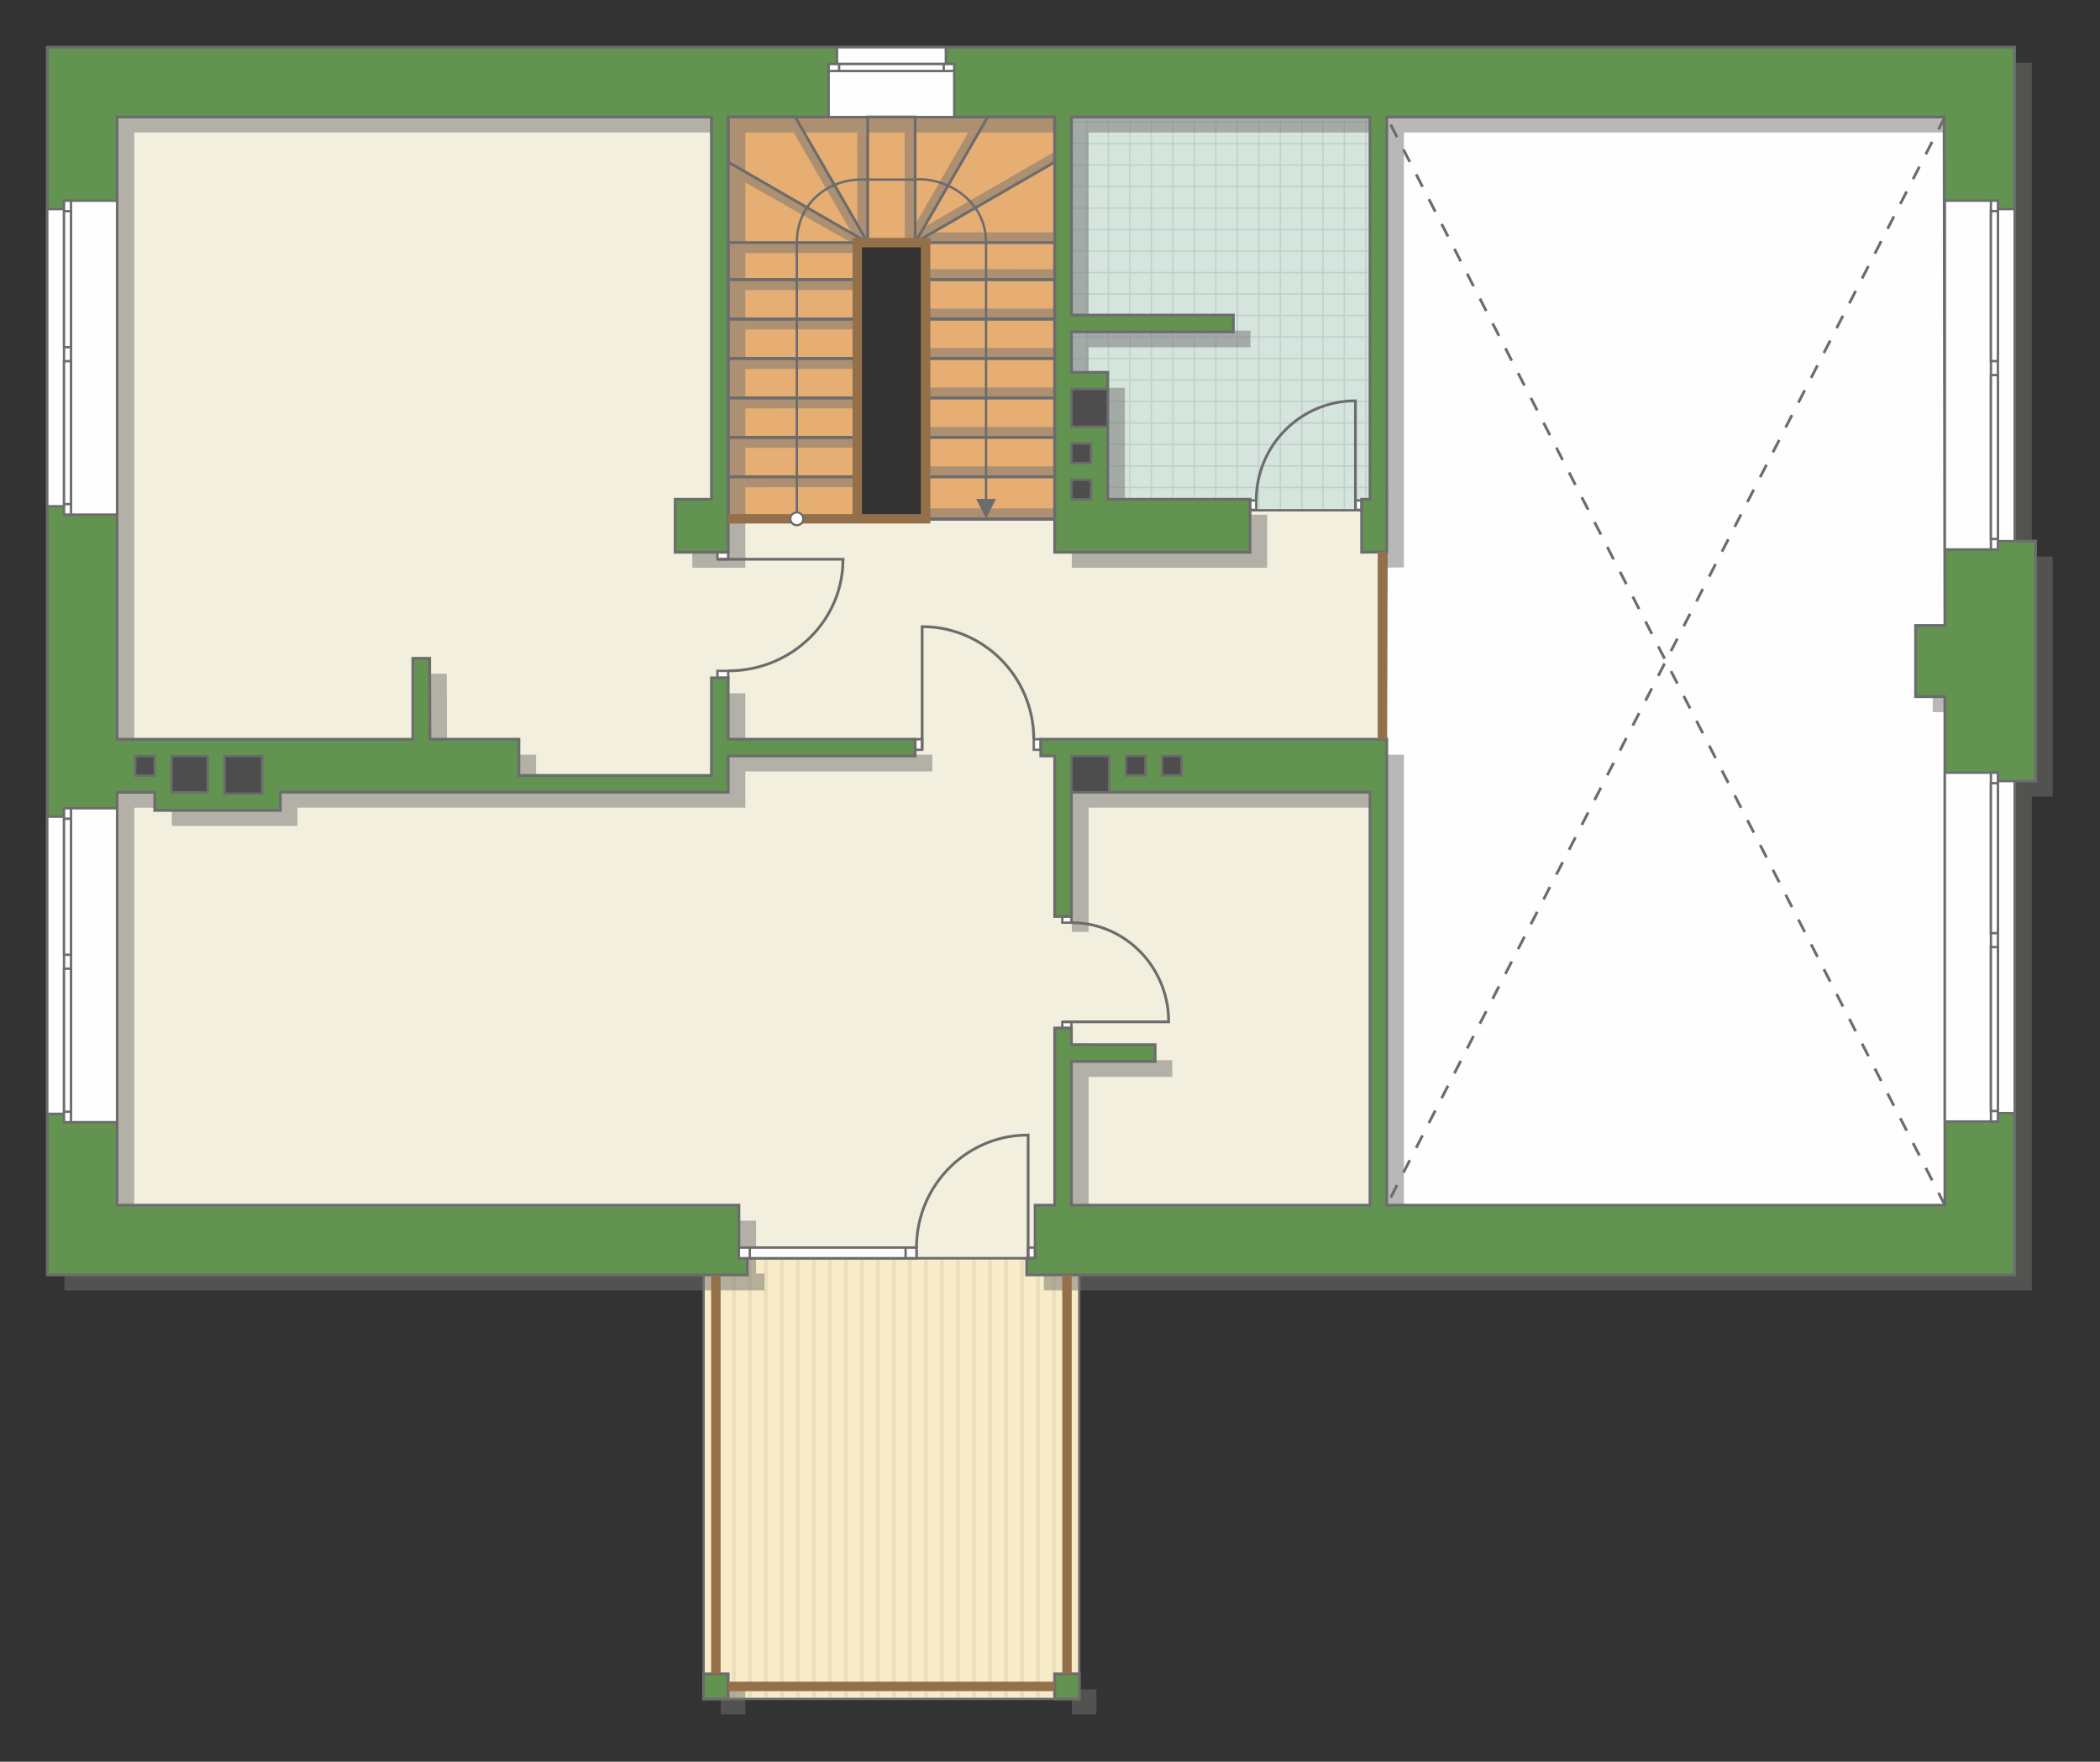 <?xml version="1.0" encoding="UTF-8"?>
<!DOCTYPE svg PUBLIC "-//W3C//DTD SVG 1.1//EN" "http://www.w3.org/Graphics/SVG/1.1/DTD/svg11.dtd">
<!-- Creator: CorelDRAW -->
<svg xmlns="http://www.w3.org/2000/svg" xml:space="preserve" width="150.434mm" height="126.223mm" version="1.1" style="shape-rendering:geometricPrecision; text-rendering:geometricPrecision; image-rendering:optimizeQuality; fill-rule:evenodd; clip-rule:evenodd"
viewBox="0 0 15337.33 12868.89"
 xmlns:xlink="http://www.w3.org/1999/xlink"
 xmlns:xodm="http://www.corel.com/coreldraw/odm/2003">
 <rect x="0" y="0" width="15337.33" height="12868.89" fill="#333333" stroke="none"/>
 <defs>
  <style type="text/css">
   <![CDATA[
    .str4 {stroke:#94704A;stroke-width:69.01;stroke-miterlimit:22.926}
    .str1 {stroke:#6C6C6C;stroke-width:17.22;stroke-miterlimit:22.926}
    .str2 {stroke:#6C6C6C;stroke-width:17.26;stroke-miterlimit:22.926}
    .str3 {stroke:#6C6C6C;stroke-width:20.39;stroke-miterlimit:22.926}
    .str0 {stroke:#BDD2C8;stroke-width:10.2;stroke-miterlimit:22.926}
    .str5 {stroke:#6C6C6C;stroke-width:20.39;stroke-miterlimit:22.926;stroke-dasharray:101.954 101.954}
    .fil1 {fill:none}
    .fil2 {fill:#FEFEFE}
    .fil0 {fill:#D6E4DE}
    .fil10 {fill:#4D4D4D}
    .fil9 {fill:#629351}
    .fil7 {fill:#E6AE73}
    .fil5 {fill:#EADEBC}
    .fil6 {fill:#F2EFDE}
    .fil4 {fill:#F8EBC7}
    .fil12 {fill:white}
    .fil3 {fill:white}
    .fil11 {fill:#6C6C6C;fill-rule:nonzero}
    .fil8 {fill:#727271;fill-opacity:0.502}
   ]]>
  </style>
    <clipPath id="id0">
     <path d="M10005.96 3727.57l-2180.79 -5.3 0 -2867.44 2180.79 0 0 2872.74z"/>
    </clipPath>
    <clipPath id="id1">
     <path d="M5138.78 9312.93l257.89 -122.28 2163.16 0.03 322.63 122.25 0 3097.76 -2743.69 0 0 -3097.76z"/>
    </clipPath>
 </defs>
 <g id="пол">
  <g id="_2119640415856">
   <polygon class="fil0" points="10005.96,3727.57 7825.17,3722.27 7825.17,854.83 10005.96,854.83 "/>
   <g style="clip-path:url(#id0)">
    <g>
     <path id="_1" class="fil1 str0" d="M10760.28 4498.8l0 -6306.07m-156.99 6306.07l0 -6306.07m-156.99 6306.07l0 -6306.07m-156.99 6306.07l0 -6306.07m-156.99 6306.07l0 -6306.07m-156.99 6306.07l0 -6306.07m-156.99 6306.07l0 -6306.07m-156.99 6306.07l0 -6306.07m2354.74 6306.16l0 -6306.07m-156.99 6306.07l0 -6306.07m-156.99 6306.07l0 -6306.07m-156.99 6306.07l0 -6306.07m-156.99 6306.07l0 -6306.07m-156.99 6306.07l0 -6306.07m-156.99 6306.07l0 -6306.07m-156.99 6306.07l0 -6306.07m2354.83 6305.99l0 -6306.07m-156.99 6306.07l0 -6306.07m-156.99 6306.07l0 -6306.07m-156.99 6306.07l0 -6306.07m-156.99 6306.07l0 -6306.07m-156.99 6306.07l0 -6306.07m-156.99 6306.07l0 -6306.07m-156.99 6306.07l0 -6306.07m2354.74 6306.16l0 -6306.07m-156.99 6306.07l0 -6306.07m-156.99 6306.07l0 -6306.07m-156.99 6306.07l0 -6306.07m-156.99 6306.07l0 -6306.07m-156.99 6306.07l0 -6306.07m-156.99 6306.07l0 -6306.07m-156.99 6306.07l0 -6306.07"/>
     <path class="fil1 str0" d="M15965.68 2461.76l-10312.55 0m10312.55 156.99l-10312.55 0m10312.55 156.99l-10312.55 0m10312.55 156.99l-10312.55 0m10312.55 156.99l-10312.55 0m10312.55 156.99l-10312.55 0m10312.55 156.99l-10312.55 0m10312.55 156.99l-10312.55 0m10312.68 -2354.74l-10312.55 0m10312.55 156.99l-10312.55 0m10312.55 156.99l-10312.55 0m10312.55 156.99l-10312.55 0m10312.55 156.99l-10312.55 0m10312.55 156.99l-10312.55 0m10312.55 156.99l-10312.55 0m10312.55 156.99l-10312.55 0m10312.42 -2354.83l-10312.55 0m10312.55 156.99l-10312.55 0m10312.55 156.99l-10312.55 0m10312.55 156.99l-10312.55 0m10312.55 156.99l-10312.55 0m10312.55 156.99l-10312.55 0m10312.55 156.99l-10312.55 0m10312.55 156.99l-10312.55 0m10312.68 -2354.74l-10312.55 0m10312.55 156.99l-10312.55 0m10312.55 156.99l-10312.55 0m10312.55 156.99l-10312.55 0m10312.55 156.99l-10312.55 0m10312.55 156.99l-10312.55 0m10312.55 156.99l-10312.55 0m10312.55 156.99l-10312.55 0"/>
     <path class="fil1 str0" d="M15626.76 4498.88l0 -6306.07m-156.99 6306.07l0 -6306.07m-156.99 6306.07l0 -6306.07m-156.99 6306.07l0 -6306.07m-156.99 6306.07l0 -6306.07m-156.99 6306.07l0 -6306.07m-156.99 6306.07l0 -6306.07m-156.99 6306.07l0 -6306.07m1255.83 6306.16l0 -6306.07"/>
     <path class="fil1 str0" d="M5740.4 4565.68l0 -6306.07m-156.99 6306.07l0 -6306.07m-156.99 6306.07l0 -6306.07m-156.99 6306.07l0 -6306.07m-156.99 6306.07l0 -6306.07m-156.99 6306.07l0 -6306.07m-156.99 6306.07l0 -6306.07m-156.99 6306.07l0 -6306.07m2354.74 6306.16l0 -6306.07m-156.99 6306.07l0 -6306.07m-156.99 6306.07l0 -6306.07m-156.99 6306.07l0 -6306.07m-156.99 6306.07l0 -6306.07m-156.99 6306.07l0 -6306.07m-156.99 6306.07l0 -6306.07m-156.99 6306.07l0 -6306.07m2354.83 6305.99l0 -6306.07m-156.99 6306.07l0 -6306.07m-156.99 6306.07l0 -6306.07m-156.99 6306.07l0 -6306.07m-156.99 6306.07l0 -6306.07m-156.99 6306.07l0 -6306.07m-156.99 6306.07l0 -6306.07m-156.99 6306.07l0 -6306.07m2354.74 6306.16l0 -6306.07m-156.99 6306.07l0 -6306.07m-156.99 6306.07l0 -6306.07m-156.99 6306.07l0 -6306.07m-156.99 6306.07l0 -6306.07m-156.99 6306.07l0 -6306.07m-156.99 6306.07l0 -6306.07m-156.99 6306.07l0 -6306.07"/>
    </g>
   </g>
   <polygon class="fil1" points="10005.96,3727.57 7825.17,3722.27 7825.17,854.83 10005.96,854.83 "/>
   <polygon class="fil2 str1" points="10102.53,9101.55 14455.23,9101.55 14455.23,732.55 10048.16,732.55 10128.2,3585.65 "/>
   <polygon class="fil3" points="5138.78,9312.93 5396.67,9190.64 7559.83,9190.67 7882.46,9312.93 7882.46,12410.69 5138.78,12410.69 "/>
   <g style="clip-path:url(#id1)">
    <g>
     <g>
      <rect class="fil4" transform="matrix(4.67283E-13 7.762 50.716 -4.65695E-11 -1318 6669.51)" width="951.64" height="235.11"/>
      <rect class="fil5" transform="matrix(4.67283E-13 7.762 0.124 -1.14149E-13 -1318 6669.51)" width="951.64" height="235.11"/>
      <rect class="fil5" transform="matrix(4.67283E-13 7.762 0.124 -1.14149E-13 5695.9 6669.51)" width="951.64" height="235.11"/>
      <rect class="fil5" transform="matrix(4.67283E-13 7.762 0.124 -1.14149E-13 435.474 6669.51)" width="951.64" height="235.11"/>
      <rect class="fil5" transform="matrix(4.67283E-13 7.762 0.124 -1.14149E-13 7449.38 6669.51)" width="951.64" height="235.11"/>
      <rect class="fil5" transform="matrix(4.67283E-13 7.762 0.124 -1.14149E-13 2188.95 6669.51)" width="951.64" height="235.11"/>
      <rect class="fil5" transform="matrix(4.67283E-13 7.762 0.124 -1.14149E-13 9202.86 6669.51)" width="951.64" height="235.11"/>
      <rect class="fil5" transform="matrix(4.67283E-13 7.762 0.124 -1.14149E-13 3942.43 6669.51)" width="951.64" height="235.11"/>
      <rect class="fil5" transform="matrix(4.67283E-13 7.762 0.124 -1.14149E-13 -967.308 6669.51)" width="951.64" height="235.11"/>
      <rect class="fil5" transform="matrix(4.67283E-13 7.762 0.124 -1.14149E-13 6046.6 6669.51)" width="951.64" height="235.11"/>
      <rect class="fil5" transform="matrix(4.67283E-13 7.762 0.124 -1.14149E-13 786.169 6669.51)" width="951.64" height="235.11"/>
      <rect class="fil5" transform="matrix(4.67283E-13 7.762 0.124 -1.14149E-13 7800.08 6669.51)" width="951.64" height="235.11"/>
      <rect class="fil5" transform="matrix(4.67283E-13 7.762 0.124 -1.14149E-13 2539.65 6669.51)" width="951.64" height="235.11"/>
      <rect class="fil5" transform="matrix(4.67283E-13 7.762 0.124 -1.14149E-13 9553.55 6669.51)" width="951.64" height="235.11"/>
      <rect class="fil5" transform="matrix(4.67283E-13 7.762 0.124 -1.14149E-13 4293.12 6669.51)" width="951.64" height="235.11"/>
      <rect class="fil5" transform="matrix(4.67283E-13 7.762 0.124 -1.14149E-13 -616.612 6669.51)" width="951.64" height="235.11"/>
      <rect class="fil5" transform="matrix(4.67283E-13 7.762 0.124 -1.14149E-13 6397.29 6669.51)" width="951.64" height="235.11"/>
      <rect class="fil5" transform="matrix(4.67283E-13 7.762 0.124 -1.14149E-13 1136.86 6669.51)" width="951.64" height="235.11"/>
      <rect class="fil5" transform="matrix(4.67283E-13 7.762 0.124 -1.14149E-13 8150.77 6669.51)" width="951.64" height="235.11"/>
      <rect class="fil5" transform="matrix(4.67283E-13 7.762 0.124 -1.14149E-13 2890.34 6669.51)" width="951.64" height="235.11"/>
      <rect class="fil5" transform="matrix(4.67283E-13 7.762 0.124 -1.14149E-13 9904.25 6669.51)" width="951.64" height="235.11"/>
      <rect class="fil5" transform="matrix(4.67283E-13 7.762 0.124 -1.14149E-13 4643.82 6669.51)" width="951.64" height="235.11"/>
      <rect class="fil5" transform="matrix(4.67283E-13 7.762 0.124 -1.14149E-13 -265.917 6669.51)" width="951.64" height="235.11"/>
      <rect class="fil5" transform="matrix(4.67283E-13 7.762 0.124 -1.14149E-13 6747.99 6669.51)" width="951.64" height="235.11"/>
      <rect class="fil5" transform="matrix(4.67283E-13 7.762 0.124 -1.14149E-13 1487.56 6669.51)" width="951.64" height="235.11"/>
      <rect class="fil5" transform="matrix(4.67283E-13 7.762 0.124 -1.14149E-13 8501.47 6669.51)" width="951.64" height="235.11"/>
      <rect class="fil5" transform="matrix(4.67283E-13 7.762 0.124 -1.14149E-13 3241.04 6669.51)" width="951.64" height="235.11"/>
      <rect class="fil5" transform="matrix(4.67283E-13 7.762 0.124 -1.14149E-13 10254.9 6669.51)" width="951.64" height="235.11"/>
      <rect class="fil5" transform="matrix(4.67283E-13 7.762 0.124 -1.14149E-13 4994.51 6669.51)" width="951.64" height="235.11"/>
      <rect class="fil5" transform="matrix(4.67283E-13 7.762 0.124 -1.14149E-13 84.778 6669.51)" width="951.64" height="235.11"/>
      <rect class="fil5" transform="matrix(4.67283E-13 7.762 0.124 -1.14149E-13 7098.69 6669.51)" width="951.64" height="235.11"/>
      <rect class="fil5" transform="matrix(4.67283E-13 7.762 0.124 -1.14149E-13 1838.26 6669.51)" width="951.64" height="235.11"/>
      <rect class="fil5" transform="matrix(4.67283E-13 7.762 0.124 -1.14149E-13 8852.16 6669.51)" width="951.64" height="235.11"/>
      <rect class="fil5" transform="matrix(4.67283E-13 7.762 0.124 -1.14149E-13 3591.73 6669.51)" width="951.64" height="235.11"/>
      <rect class="fil5" transform="matrix(4.67283E-13 7.762 0.124 -1.14149E-13 5345.21 6669.51)" width="951.64" height="235.11"/>
      <rect class="fil5" transform="matrix(4.67283E-13 7.762 0.124 -1.14149E-13 -1201.1 6669.51)" width="951.64" height="235.11"/>
      <rect class="fil5" transform="matrix(4.67283E-13 7.762 0.124 -1.14149E-13 5812.8 6669.51)" width="951.64" height="235.11"/>
      <rect class="fil5" transform="matrix(4.67283E-13 7.762 0.124 -1.14149E-13 552.372 6669.51)" width="951.64" height="235.11"/>
      <rect class="fil5" transform="matrix(4.67283E-13 7.762 0.124 -1.14149E-13 7566.28 6669.51)" width="951.64" height="235.11"/>
      <rect class="fil5" transform="matrix(4.67283E-13 7.762 0.124 -1.14149E-13 2305.85 6669.51)" width="951.64" height="235.11"/>
      <rect class="fil5" transform="matrix(4.67283E-13 7.762 0.124 -1.14149E-13 9319.76 6669.51)" width="951.64" height="235.11"/>
      <rect class="fil5" transform="matrix(4.67283E-13 7.762 0.124 -1.14149E-13 4059.33 6669.51)" width="951.64" height="235.11"/>
      <rect class="fil5" transform="matrix(4.67283E-13 7.762 0.124 -1.14149E-13 -850.409 6669.51)" width="951.64" height="235.11"/>
      <rect class="fil5" transform="matrix(4.67283E-13 7.762 0.124 -1.14149E-13 6163.5 6669.51)" width="951.64" height="235.11"/>
      <rect class="fil5" transform="matrix(4.67283E-13 7.762 0.124 -1.14149E-13 903.067 6669.51)" width="951.64" height="235.11"/>
      <rect class="fil5" transform="matrix(4.67283E-13 7.762 0.124 -1.14149E-13 7916.97 6669.51)" width="951.64" height="235.11"/>
      <rect class="fil5" transform="matrix(4.67283E-13 7.762 0.124 -1.14149E-13 2656.54 6669.51)" width="951.64" height="235.11"/>
      <rect class="fil5" transform="matrix(4.67283E-13 7.762 0.124 -1.14149E-13 9670.45 6669.51)" width="951.64" height="235.11"/>
      <rect class="fil5" transform="matrix(4.67283E-13 7.762 0.124 -1.14149E-13 4410.02 6669.51)" width="951.64" height="235.11"/>
      <rect class="fil5" transform="matrix(4.67283E-13 7.762 0.124 -1.14149E-13 -499.714 6669.51)" width="951.64" height="235.11"/>
      <rect class="fil5" transform="matrix(4.67283E-13 7.762 0.124 -1.14149E-13 6514.19 6669.51)" width="951.64" height="235.11"/>
      <rect class="fil5" transform="matrix(4.67283E-13 7.762 0.124 -1.14149E-13 1253.76 6669.51)" width="951.64" height="235.11"/>
      <rect class="fil5" transform="matrix(4.67283E-13 7.762 0.124 -1.14149E-13 8267.67 6669.51)" width="951.64" height="235.11"/>
      <rect class="fil5" transform="matrix(4.67283E-13 7.762 0.124 -1.14149E-13 3007.24 6669.51)" width="951.64" height="235.11"/>
      <rect class="fil5" transform="matrix(4.67283E-13 7.762 0.124 -1.14149E-13 10021.1 6669.51)" width="951.64" height="235.11"/>
      <rect class="fil5" transform="matrix(4.67283E-13 7.762 0.124 -1.14149E-13 4760.72 6669.51)" width="951.64" height="235.11"/>
      <rect class="fil5" transform="matrix(4.67283E-13 7.762 0.124 -1.14149E-13 -149.019 6669.51)" width="951.64" height="235.11"/>
      <rect class="fil5" transform="matrix(4.67283E-13 7.762 0.124 -1.14149E-13 6864.89 6669.51)" width="951.64" height="235.11"/>
      <rect class="fil5" transform="matrix(4.67283E-13 7.762 0.124 -1.14149E-13 1604.46 6669.51)" width="951.64" height="235.11"/>
      <rect class="fil5" transform="matrix(4.67283E-13 7.762 0.124 -1.14149E-13 8618.37 6669.51)" width="951.64" height="235.11"/>
      <rect class="fil5" transform="matrix(4.67283E-13 7.762 0.124 -1.14149E-13 3357.93 6669.51)" width="951.64" height="235.11"/>
      <rect class="fil5" transform="matrix(4.67283E-13 7.762 0.124 -1.14149E-13 10371.8 6669.51)" width="951.64" height="235.11"/>
      <rect class="fil5" transform="matrix(4.67283E-13 7.762 0.124 -1.14149E-13 5111.41 6669.51)" width="951.64" height="235.11"/>
      <rect class="fil5" transform="matrix(4.67283E-13 7.762 0.124 -1.14149E-13 201.677 6669.51)" width="951.64" height="235.11"/>
      <rect class="fil5" transform="matrix(4.67283E-13 7.762 0.124 -1.14149E-13 7215.58 6669.51)" width="951.64" height="235.11"/>
      <rect class="fil5" transform="matrix(4.67283E-13 7.762 0.124 -1.14149E-13 1955.15 6669.51)" width="951.64" height="235.11"/>
      <rect class="fil5" transform="matrix(4.67283E-13 7.762 0.124 -1.14149E-13 8969.06 6669.51)" width="951.64" height="235.11"/>
      <rect class="fil5" transform="matrix(4.67283E-13 7.762 0.124 -1.14149E-13 3708.63 6669.51)" width="951.64" height="235.11"/>
      <rect class="fil5" transform="matrix(4.67283E-13 7.762 0.124 -1.14149E-13 5462.11 6669.51)" width="951.64" height="235.11"/>
      <rect class="fil5" transform="matrix(4.67283E-13 7.762 0.124 -1.14149E-13 -1084.21 6669.51)" width="951.64" height="235.11"/>
      <rect class="fil5" transform="matrix(4.67283E-13 7.762 0.124 -1.14149E-13 5929.7 6669.51)" width="951.64" height="235.11"/>
      <rect class="fil5" transform="matrix(4.67283E-13 7.762 0.124 -1.14149E-13 669.27 6669.51)" width="951.64" height="235.11"/>
      <rect class="fil5" transform="matrix(4.67283E-13 7.762 0.124 -1.14149E-13 7683.18 6669.51)" width="951.64" height="235.11"/>
      <rect class="fil5" transform="matrix(4.67283E-13 7.762 0.124 -1.14149E-13 2422.75 6669.51)" width="951.64" height="235.11"/>
      <rect class="fil5" transform="matrix(4.67283E-13 7.762 0.124 -1.14149E-13 9436.65 6669.51)" width="951.64" height="235.11"/>
      <rect class="fil5" transform="matrix(4.67283E-13 7.762 0.124 -1.14149E-13 4176.22 6669.51)" width="951.64" height="235.11"/>
      <rect class="fil5" transform="matrix(4.67283E-13 7.762 0.124 -1.14149E-13 -733.511 6669.51)" width="951.64" height="235.11"/>
      <rect class="fil5" transform="matrix(4.67283E-13 7.762 0.124 -1.14149E-13 6280.4 6669.51)" width="951.64" height="235.11"/>
      <rect class="fil5" transform="matrix(4.67283E-13 7.762 0.124 -1.14149E-13 1019.97 6669.51)" width="951.64" height="235.11"/>
      <rect class="fil5" transform="matrix(4.67283E-13 7.762 0.124 -1.14149E-13 8033.87 6669.51)" width="951.64" height="235.11"/>
      <rect class="fil5" transform="matrix(4.67283E-13 7.762 0.124 -1.14149E-13 2773.44 6669.51)" width="951.64" height="235.11"/>
      <rect class="fil5" transform="matrix(4.67283E-13 7.762 0.124 -1.14149E-13 9787.35 6669.51)" width="951.64" height="235.11"/>
      <rect class="fil5" transform="matrix(4.67283E-13 7.762 0.124 -1.14149E-13 4526.92 6669.51)" width="951.64" height="235.11"/>
      <rect class="fil5" transform="matrix(4.67283E-13 7.762 0.124 -1.14149E-13 -382.816 6669.51)" width="951.64" height="235.11"/>
      <rect class="fil5" transform="matrix(4.67283E-13 7.762 0.124 -1.14149E-13 6631.09 6669.51)" width="951.64" height="235.11"/>
      <rect class="fil5" transform="matrix(4.67283E-13 7.762 0.124 -1.14149E-13 1370.66 6669.51)" width="951.64" height="235.11"/>
      <rect class="fil5" transform="matrix(4.67283E-13 7.762 0.124 -1.14149E-13 8384.57 6669.51)" width="951.64" height="235.11"/>
      <rect class="fil5" transform="matrix(4.67283E-13 7.762 0.124 -1.14149E-13 3124.14 6669.51)" width="951.64" height="235.11"/>
      <rect class="fil5" transform="matrix(4.67283E-13 7.762 0.124 -1.14149E-13 10138 6669.51)" width="951.64" height="235.11"/>
      <rect class="fil5" transform="matrix(4.67283E-13 7.762 0.124 -1.14149E-13 4877.61 6669.51)" width="951.64" height="235.11"/>
      <rect class="fil5" transform="matrix(4.67283E-13 7.762 0.124 -1.14149E-13 -32.12 6669.51)" width="951.64" height="235.11"/>
      <rect class="fil5" transform="matrix(4.67283E-13 7.762 0.124 -1.14149E-13 6981.79 6669.51)" width="951.64" height="235.11"/>
      <rect class="fil5" transform="matrix(4.67283E-13 7.762 0.124 -1.14149E-13 1721.36 6669.51)" width="951.64" height="235.11"/>
      <rect class="fil5" transform="matrix(4.67283E-13 7.762 0.124 -1.14149E-13 8735.26 6669.51)" width="951.64" height="235.11"/>
      <rect class="fil5" transform="matrix(4.67283E-13 7.762 0.124 -1.14149E-13 3474.83 6669.51)" width="951.64" height="235.11"/>
      <rect class="fil5" transform="matrix(4.67283E-13 7.762 0.124 -1.14149E-13 10488.7 6669.51)" width="951.64" height="235.11"/>
      <rect class="fil5" transform="matrix(4.67283E-13 7.762 0.124 -1.14149E-13 5228.31 6669.51)" width="951.64" height="235.11"/>
      <rect class="fil5" transform="matrix(4.67283E-13 7.762 0.124 -1.14149E-13 318.575 6669.51)" width="951.64" height="235.11"/>
      <rect class="fil5" transform="matrix(4.67283E-13 7.762 0.124 -1.14149E-13 7332.48 6669.51)" width="951.64" height="235.11"/>
      <rect class="fil5" transform="matrix(4.67283E-13 7.762 0.124 -1.14149E-13 2072.05 6669.51)" width="951.64" height="235.11"/>
      <rect class="fil5" transform="matrix(4.67283E-13 7.762 0.124 -1.14149E-13 9085.96 6669.51)" width="951.64" height="235.11"/>
      <rect class="fil5" transform="matrix(4.67283E-13 7.762 0.124 -1.14149E-13 3825.53 6669.51)" width="951.64" height="235.11"/>
      <rect class="fil5" transform="matrix(4.67283E-13 7.762 0.124 -1.14149E-13 5579.01 6669.51)" width="951.64" height="235.11"/>
     </g>
    </g>
   </g>
   <polygon class="fil1 str1" points="5138.78,9312.93 5396.67,9190.64 7559.83,9190.67 7882.46,9312.93 7882.46,12410.69 5138.78,12410.69 "/>
   <polygon class="fil6 str2" points="549.84,755.05 549.84,8925.72 5396.67,9190.64 10074.71,9190.64 10074.71,3748.69 9944.78,3727.43 7896.69,3727.43 7702.92,3794.91 5318.32,3794.91 5318.32,531.52 "/>
   <polygon class="fil7 str2" points="5318.32,3783.24 6260.49,3783.24 6260.49,1771.98 6760.25,1771.98 6760.25,3789.7 7702.92,3789.7 7702.92,854.83 5318.32,854.83 "/>
  </g>
 </g>
 <g id="тень">
  <g id="_2119640367520">
   <g>
    <polygon class="fil8" points="10253.41,5512.73 10253.41,8916.37 14329.63,8916.37 14329.63,5201.87 14115.63,5201.87 14115.63,4681.71 14329.63,4681.71 14323.92,967.72 10253.41,967.72 10253.41,4144.68 10069.99,4147.17 10069.99,3759.93 10131.17,3759.93 10131.17,967.72 7950.37,967.72 7950.37,2414.78 9132.83,2414.78 9132.83,2537.07 7950.37,2537.07 7950.37,2832.59 8215.66,2832.59 8215.66,3759.93 9254.77,3759.93 9254.77,4147.17 7828.13,4147.17 7828.13,967.72 5443.53,967.72 5443.53,4147.16 5056.3,4147.16 5056.3,3759.93 5321.18,3759.93 5321.18,967.72 980.09,967.72 980.09,5513.14 3140.49,5513.14 3140.49,4921.6 3262.73,4921.6 3264.88,5512.73 3914.83,5512.73 3914.93,5777.4 5321.18,5777.4 5321.18,5064.34 5443.53,5064.34 5443.53,5512.73 6809.2,5512.73 6809.2,5634.97 5443.53,5634.97 5443.53,5899.75 2172.34,5899.75 2172.34,6032.9 1255.16,6032.9 1255.16,5900.36 980.09,5900.36 980.09,8916.37 5521.98,8916.37 5521.98,9303.58 5583.05,9303.58 5583.05,9425.82 470.52,9425.82 470.52,458.2 14839.2,458.2 14839.2,4065.42 14992.03,4065.42 14992.03,5818.49 14839.2,5818.49 14839.2,9425.82 7623.88,9425.82 7623.88,9303.58 7685.05,9303.58 7685.05,8916.37 7828.13,8916.37 7828.13,7622.57 7950.37,7622.57 7950.37,7744.2 8561.79,7744.2 8561.79,7866.55 7950.37,7866.55 7950.37,8916.37 10131.17,8916.37 10131.17,5899.62 7950.37,5899.62 7950.37,6807.35 7828.13,6807.35 7828.13,5634.97 7726.38,5634.97 7726.38,5512.73 10158.59,5512.73 "/>
    <polygon class="fil8" points="5263.98,12340.17 5443.53,12340.17 5443.53,12523.58 5263.98,12523.58 "/>
    <polygon class="fil8" points="7828.13,12340.17 8007.67,12340.17 8007.67,12523.58 7828.13,12523.58 "/>
   </g>
   <g>
    <polygon class="fil8" points="6607.73,1771.98 6607.1,967.72 6683.89,967.72 6683.81,1771.98 "/>
    <polygon class="fil8" points="6261.26,1640.06 6260.63,967.72 6337.43,967.72 6337.34,1771.98 "/>
    <polygon class="fil8" points="6260.86,3558.76 5443.53,3559.38 5443.53,3482.59 6260.86,3482.67 "/>
    <polygon class="fil8" points="6260.86,3270.62 5443.53,3271.24 5443.53,3194.45 6260.86,3194.53 "/>
    <polygon class="fil8" points="6260.86,2982.57 5443.53,2983.19 5443.53,2906.4 6260.86,2906.48 "/>
    <polygon class="fil8" points="6260.86,2694.52 5443.53,2695.14 5443.53,2618.35 6260.86,2618.43 "/>
    <polygon class="fil8" points="6260.86,2406.49 5443.53,2407.11 5443.53,2330.32 6260.86,2330.4 "/>
    <polygon class="fil8" points="6260.86,2118.44 5443.53,2119.06 5443.53,2042.27 6260.86,2042.35 "/>
    <polygon class="fil8" points="6260.86,1848.06 5443.53,1848.69 5443.53,1771.9 6260.86,1771.98 "/>
    <polygon class="fil8" points="6216.67,1771.98 5443.53,1332.72 5443.53,1255.93 6337.34,1771.98 "/>
    <polygon class="fil8" points="6223.12,1706.03 5796.19,967.72 5872.99,967.72 6337.34,1771.98 "/>
    <polygon class="fil8" points="6683.88,1639.88 7071.37,967.72 7148.16,967.72 6683.81,1771.98 "/>
    <polygon class="fil8" points="7702.92,1773.36 6683.82,1773.99 6813.34,1697.19 7702.92,1697.28 "/>
    <polygon class="fil8" points="7702.92,1183.63 6683.82,1773.99 6748.75,1659.63 7702.92,1107.54 "/>
    <polygon class="fil8" points="7702.92,2042.35 6760.25,2042.97 6760.25,1966.18 7702.92,1966.26 "/>
    <polygon class="fil8" points="7702.92,2330.38 6760.25,2331 6760.25,2254.21 7702.92,2254.29 "/>
    <polygon class="fil8" points="7702.92,2618.45 6760.25,2619.07 6760.25,2542.28 7702.92,2542.36 "/>
    <polygon class="fil8" points="7702.92,2906.48 6760.25,2907.1 6760.25,2830.31 7702.92,2830.39 "/>
    <polygon class="fil8" points="7702.92,3194.55 6760.25,3195.17 6760.25,3118.38 7702.92,3118.46 "/>
    <polygon class="fil8" points="7702.92,3482.58 6760.25,3483.2 6760.25,3406.41 7702.92,3406.49 "/>
    <polygon class="fil8" points="7702.92,3789.7 6760.25,3790.32 6760.25,3713.53 7702.92,3713.61 "/>
   </g>
  </g>
 </g>
 <g id="двери">
  <g id="_2119640369872">
   <g>
    <polygon class="fil2 str1" points="6734.96,5399.83 6734.96,5476.98 6683.99,5476.98 6683.99,5399.83 "/>
    <polyline class="fil1 str3" points="6734.96,5476.98 6734.96,4577.38 6797.71,4579.77 6834.94,4583.49 6868.33,4588.33 6890,4592.22 6919.64,4598.56 6947.96,4605.73 6966.07,4610.89 6991.84,4619.03 7020.6,4629.27 7051.39,4641.63 7085.31,4656.98 7114.52,4671.77 7145.84,4689.32 7165.88,4701.54 7189.5,4716.98 7222.94,4740.94 7247.55,4760.26 7270.59,4779.8 7299.25,4806.24 7327.78,4835.27 7361.22,4873.27 7387.79,4907.16 7405.59,4932.09 7428.73,4967.7 7442.6,4991.21 7462.78,5028.93 7480.45,5066.5 7496.24,5105.01 7510.27,5144.89 7522.98,5188.32 7531.86,5225.6 7538.77,5261.8 7544.77,5304.43 7548.56,5347.33 7550.2,5399.83 "/>
    <polygon class="fil2 str1" points="7550.2,5476.98 7601.17,5476.98 7601.17,5399.83 7550.2,5399.83 "/>
   </g>
   <g>
    <polygon class="fil2 str1" points="7508.86,9113.53 7508.86,9190.68 7559.84,9190.68 7559.84,9113.53 "/>
    <polyline class="fil1 str3" points="7508.86,9190.68 7508.86,8291.08 7446.12,8293.48 7408.89,8297.2 7375.5,8302.03 7353.82,8305.93 7324.18,8312.27 7295.87,8319.44 7277.76,8324.6 7251.99,8332.73 7223.23,8342.98 7192.44,8355.33 7158.52,8370.69 7129.31,8385.47 7097.99,8403.03 7077.95,8415.24 7054.32,8430.69 7020.88,8454.65 6996.28,8473.97 6973.24,8493.5 6944.58,8519.95 6916.04,8548.98 6882.6,8586.97 6856.03,8620.86 6838.23,8645.8 6815.1,8681.4 6801.22,8704.91 6781.05,8742.64 6763.38,8780.21 6747.59,8818.71 6733.56,8858.6 6720.84,8902.03 6711.96,8939.31 6705.06,8975.51 6699.06,9018.14 6695.26,9061.04 6693.63,9113.53 "/>
    <polygon class="fil2 str1" points="6693.63,9190.68 6642.65,9190.68 6642.65,9113.53 6693.63,9113.53 "/>
   </g>
   <g>
    <polygon class="fil2 str1" points="9899.48,3655.89 9899.48,3724.19 9944.78,3724.19 9944.78,3655.89 "/>
    <polyline class="fil1 str3" points="9899.48,3724.19 9899.48,2927.76 9843.71,2929.88 9810.61,2933.17 9780.93,2937.45 9761.66,2940.9 9735.32,2946.51 9710.16,2952.86 9694.06,2957.42 9671.16,2964.63 9645.59,2973.71 9618.23,2984.64 9588.08,2998.24 9562.11,3011.32 9534.28,3026.86 9516.46,3037.67 9495.46,3051.35 9465.74,3072.56 9443.87,3089.67 9423.39,3106.96 9397.91,3130.38 9372.56,3156.07 9342.83,3189.72 9319.22,3219.72 9303.39,3241.79 9282.83,3273.32 9270.5,3294.13 9252.57,3327.53 9236.86,3360.78 9222.82,3394.88 9210.36,3430.19 9199.06,3468.64 9191.17,3501.64 9185.03,3533.7 9179.69,3571.43 9176.33,3609.41 9174.88,3655.89 "/>
    <polygon class="fil2 str1" points="9174.88,3724.19 9129.56,3724.19 9129.56,3655.89 9174.88,3655.89 "/>
   </g>
   <g>
    <polygon class="fil2 str1" points="5318.32,4085.25 5239.66,4085.25 5239.66,4034.27 5318.32,4034.27 "/>
    <polyline class="fil1 str3" points="5239.66,4085.25 6156.9,4085.25 6154.46,4147.99 6150.66,4185.22 6145.73,4218.61 6141.76,4240.29 6135.29,4269.93 6127.98,4298.24 6122.72,4316.36 6114.42,4342.12 6103.98,4370.88 6091.38,4401.67 6075.73,4435.59 6060.65,4464.8 6042.76,4496.12 6030.31,4516.16 6014.56,4539.79 5990.13,4573.23 5970.42,4597.83 5950.5,4620.87 5923.54,4649.53 5893.95,4678.07 5855.2,4711.51 5820.65,4738.08 5795.23,4755.88 5758.92,4779.01 5734.95,4792.89 5696.48,4813.06 5658.19,4830.73 5618.92,4846.52 5578.25,4860.54 5533.97,4873.26 5495.96,4882.14 5459.05,4889.04 5415.59,4895.04 5371.84,4898.84 5318.32,4900.47 "/>
    <polygon class="fil2 str1" points="5239.66,4900.47 5239.66,4951.45 5318.32,4951.45 5318.32,4900.47 "/>
   </g>
   <g>
    <polygon class="fil2 str1" points="7825.17,7464.37 7758.55,7464.37 7758.55,7509.68 7825.17,7509.68 "/>
    <polyline class="fil1 str3" points="7758.55,7464.37 8535.33,7464.37 8533.26,7408.6 8530.05,7375.51 8525.88,7345.83 8522.51,7326.56 8517.04,7300.22 8510.86,7275.05 8506.39,7258.95 8499.36,7236.06 8490.53,7210.49 8479.85,7183.12 8466.6,7152.97 8453.83,7127.01 8438.67,7099.17 8428.13,7081.35 8414.78,7060.36 8394.1,7030.64 8377.42,7008.77 8360.54,6988.29 8337.72,6962.81 8312.65,6937.45 8279.84,6907.72 8250.58,6884.11 8229.04,6868.29 8198.3,6847.72 8178.01,6835.4 8145.42,6817.46 8112.99,6801.75 8079.73,6787.71 8045.29,6775.26 8007.79,6763.96 7975.61,6756.07 7944.35,6749.93 7907.53,6744.59 7870.49,6741.22 7825.17,6739.78 "/>
    <polygon class="fil2 str1" points="7758.55,6739.78 7758.55,6694.46 7825.17,6694.46 7825.17,6739.78 "/>
   </g>
  </g>
 </g>
 <g id="стена">
  <g id="_2119640395840">
   <polygon class="fil9 str3" points="10128.2,5399.84 10128.2,8803.47 14204.42,8803.47 14204.42,5088.98 13990.42,5088.98 13990.42,4568.81 14204.42,4568.81 14198.71,854.83 10128.2,854.83 10128.2,4031.78 9944.78,4034.28 9944.78,3647.04 10005.96,3647.04 10005.96,854.83 7825.17,854.83 7825.17,2301.89 9007.62,2301.89 9007.62,2424.17 7825.17,2424.17 7825.17,2719.7 8090.45,2719.7 8090.45,3647.04 9129.56,3647.04 9129.56,4034.28 7702.92,4034.28 7702.92,854.83 5318.32,854.83 5318.32,4034.27 4931.1,4034.27 4931.1,3647.04 5195.97,3647.04 5195.97,854.83 854.88,854.83 854.88,5400.25 3015.28,5400.25 3015.28,4808.71 3137.53,4808.71 3139.67,5399.84 3789.62,5399.84 3789.72,5664.51 5195.97,5664.51 5195.97,4951.45 5318.32,4951.45 5318.32,5399.84 6683.99,5399.84 6683.99,5522.08 5318.32,5522.08 5318.32,5786.85 2047.13,5786.85 2047.13,5920.01 1129.95,5920.01 1129.95,5787.47 854.88,5787.47 854.88,8803.47 5396.77,8803.47 5396.77,9190.68 5457.84,9190.68 5457.84,9312.93 345.31,9312.93 345.31,345.31 14713.99,345.31 14713.99,3952.52 14866.82,3952.52 14866.82,5705.6 14713.99,5705.6 14713.99,9312.93 7498.67,9312.93 7498.67,9190.68 7559.84,9190.68 7559.84,8803.47 7702.92,8803.47 7702.92,7509.68 7825.17,7509.68 7825.17,7631.31 8436.58,7631.31 8436.58,7753.65 7825.17,7753.65 7825.17,8803.47 10005.96,8803.47 10005.96,5786.72 7825.17,5786.72 7825.17,6694.46 7702.92,6694.46 7702.92,5522.08 7601.17,5522.08 7601.17,5399.84 10033.38,5399.84 "/>
   <polygon class="fil9 str3" points="5138.78,12227.27 5318.32,12227.27 5318.32,12410.69 5138.78,12410.69 "/>
   <polygon class="fil9 str3" points="7702.92,12227.27 7882.46,12227.27 7882.46,12410.69 7702.92,12410.69 "/>
  </g>
 </g>
 <g id="окно">
  <g id="_2119640395696">
   <g>
    <polygon class="fil2 str1" points="14713.99,3952.52 14713.99,1527.18 14591.7,1527.18 14591.7,1466 14204.46,1466 14204.46,4013.7 14591.7,4013.7 14591.7,3952.52 "/>
    <polygon class="fil2 str1" points="14591.7,3856.83 14591.7,1466 14540.75,1466 14540.75,4013.7 14591.7,4013.7 "/>
    <polygon class="fil2 str1" points="14566.23,3937.23 14540.75,3937.23 14540.75,2739.84 14591.7,2739.84 14591.7,3937.23 "/>
    <polygon class="fil2 str1" points="14566.23,2637.99 14540.75,2637.99 14540.75,1542.47 14591.7,1542.47 14591.7,2637.99 "/>
   </g>
   <g>
    <polygon class="fil2 str1" points="6113.15,345.32 6907.98,345.32 6907.98,467.6 6969.15,467.6 6969.15,854.84 6051.98,854.84 6051.98,467.6 6113.15,467.6 "/>
    <polygon class="fil2 str1" points="6208.84,467.6 6969.15,467.6 6969.15,518.56 6051.98,518.56 6051.98,467.6 "/>
    <polygon class="fil2 str1" points="6128.42,493.08 6128.42,518.56 6892.68,518.56 6892.68,467.6 6128.42,467.6 "/>
   </g>
   <g>
    <polygon class="fil2 str1" points="14713.99,8130.99 14713.99,5705.64 14591.7,5705.64 14591.7,5644.47 14204.46,5644.47 14204.46,8192.16 14591.7,8192.16 14591.7,8130.99 "/>
    <polygon class="fil2 str1" points="14591.7,8035.29 14591.7,5644.47 14540.75,5644.47 14540.75,8192.16 14591.7,8192.16 "/>
    <polygon class="fil2 str1" points="14566.23,8115.69 14540.75,8115.69 14540.75,6918.31 14591.7,6918.31 14591.7,8115.69 "/>
    <polygon class="fil2 str1" points="14566.23,6816.46 14540.75,6816.46 14540.75,5720.93 14591.7,5720.93 14591.7,6816.46 "/>
   </g>
   <g>
    <polygon class="fil2 str1" points="345.31,3697.84 345.31,1527.3 467.59,1527.3 467.59,1466.13 854.83,1466.13 854.83,3759.01 467.59,3759.01 467.59,3697.84 "/>
    <polygon class="fil2 str1" points="467.59,3602.15 467.59,1466.13 518.55,1466.13 518.55,3759.01 467.59,3759.01 "/>
    <polygon class="fil2 str1" points="493.07,3682.55 518.55,3682.55 518.55,2638.06 467.59,2638.06 467.59,3682.55 "/>
    <polygon class="fil2 str1" points="493.07,2536.21 518.55,2536.21 518.55,1542.59 467.59,1542.59 467.59,2536.21 "/>
   </g>
   <g>
    <polygon class="fil2 str1" points="345.31,8136.02 345.31,5965.48 467.59,5965.48 467.59,5904.31 854.83,5904.31 854.83,8197.19 467.59,8197.19 467.59,8136.02 "/>
    <polygon class="fil2 str1" points="467.59,8040.33 467.59,5904.31 518.55,5904.31 518.55,8197.19 467.59,8197.19 "/>
    <polygon class="fil2 str1" points="493.07,8120.73 518.55,8120.73 518.55,7076.24 467.59,7076.24 467.59,8120.73 "/>
    <polygon class="fil2 str1" points="493.07,6974.39 518.55,6974.39 518.55,5980.77 467.59,5980.77 467.59,6974.39 "/>
   </g>
   <g>
    <polygon class="fil2 str1" points="5559.95,9190.64 6693.63,9190.64 6693.63,9113.53 5396.67,9113.53 5396.67,9190.64 "/>
    <polygon class="fil2 str1" points="5476.24,9152.09 5476.24,9113.53 6614.03,9113.53 6614.03,9190.64 5476.24,9190.64 "/>
   </g>
  </g>
 </g>
 <g id="ВК">
  <g id="_2119640403808">
   <polygon class="fil10 str2" points="7825.17,2841.99 8090.45,2841.99 8090.45,3117.13 7825.17,3117.13 "/>
   <polygon class="fil10 str2" points="7825.17,3239.42 7968.1,3239.42 7968.1,3382.08 7825.17,3382.08 "/>
   <polygon class="fil10 str2" points="7825.17,3504.38 7968.1,3504.38 7968.1,3647.04 7825.17,3647.04 "/>
   <polygon class="fil10 str2" points="8487.15,5521.57 8630.09,5521.57 8630.09,5664.23 8487.15,5664.23 "/>
   <polygon class="fil10 str2" points="8222.38,5521.57 8365.32,5521.57 8365.32,5664.23 8222.38,5664.23 "/>
   <polygon class="fil10 str2" points="7825.17,5521.57 8100.34,5521.57 8100.34,5787.06 7825.17,5787.06 "/>
   <polygon class="fil10 str2" points="1639.52,5522.79 1914.69,5522.79 1914.69,5797.87 1639.52,5797.87 "/>
   <polygon class="fil10 str2" points="1252.3,5522.69 1517.28,5522.69 1517.28,5787.47 1252.3,5787.47 "/>
   <polygon class="fil10 str2" points="987.32,5522.49 1129.95,5522.49 1129.95,5665.43 987.32,5665.43 "/>
  </g>
 </g>
 <g id="Линии">
  <g id="_2119640408560">
   <g>
    <polygon class="fil1 str3" points="6260.78,3482.58 5318.32,3482.58 5318.32,3789.7 6260.48,3789.7 "/>
    <polygon class="fil1 str3" points="6260.78,3194.53 5318.32,3194.53 5318.32,3482.58 6260.48,3482.58 "/>
    <polygon class="fil1 str3" points="6260.78,2906.48 5318.32,2906.48 5318.32,3194.53 6260.48,3194.53 "/>
    <polygon class="fil1 str3" points="6260.78,2618.43 5318.32,2618.43 5318.32,2906.48 6260.48,2906.48 "/>
    <polygon class="fil1 str3" points="6260.78,2330.38 5318.32,2330.38 5318.32,2618.43 6260.48,2618.43 "/>
    <polygon class="fil1 str3" points="6260.78,2042.35 5318.32,2042.35 5318.32,2330.4 6260.48,2330.4 "/>
    <polygon class="fil1 str3" points="6260.78,1771.98 5318.32,1771.98 5318.32,2042.35 6260.48,2042.35 "/>
    <polygon class="fil1 str3" points="7702.92,3482.58 6760.46,3482.58 6760.46,3789.7 7702.63,3789.7 "/>
    <polygon class="fil1 str3" points="7702.92,3194.53 6760.46,3194.53 6760.46,3482.58 7702.63,3482.58 "/>
    <polygon class="fil1 str3" points="7702.92,2906.48 6760.46,2906.48 6760.46,3194.53 7702.63,3194.53 "/>
    <polygon class="fil1 str3" points="7702.92,2618.43 6760.46,2618.43 6760.46,2906.48 7702.63,2906.48 "/>
    <polygon class="fil1 str3" points="7702.92,2330.38 6760.46,2330.38 6760.46,2618.43 7702.63,2618.43 "/>
    <polygon class="fil1 str3" points="7702.92,2042.35 6760.46,2042.35 6760.46,2330.4 7702.63,2330.4 "/>
    <polygon class="fil1 str3" points="7702.92,1771.98 6760.46,1771.98 6760.46,2042.35 7702.63,2042.35 "/>
    <polygon class="fil1 str3" points="6337.34,854.83 6683.88,854.83 6683.88,1771.98 6337.34,1771.98 "/>
    <polygon class="fil1 str3" points="7213.34,854.83 6683.88,1771.98 7702.92,1183.63 7702.92,854.84 "/>
    <polygon class="fil1 str3" points="5807.8,854.83 6337.34,1771.98 5318.32,1183.63 5318.32,854.83 "/>
   </g>
   <polyline class="fil1 str4" points="5318.32,3789.7 6760.25,3789.7 6760.25,1771.98 6260.86,1771.98 6260.86,3789.7 "/>
   <g>
    <g>
     <path class="fil11" d="M5765.11 3790l0 0 0.07 -2.77 0.2 -2.75 0.35 -2.72 0.49 -2.68 0.6 -2.63 0.73 -2.59 0.86 -2.53 0.98 -2.48 1.09 -2.41 1.2 -2.34 1.32 -2.28 1.41 -2.2 1.52 -2.13 1.61 -2.05 1.7 -1.97 1.79 -1.89 1.89 -1.79 1.97 -1.71 2.05 -1.61 2.13 -1.52 2.2 -1.42 2.27 -1.31 2.36 -1.2 2.41 -1.1 2.48 -0.98 2.54 -0.86 2.59 -0.73 2.63 -0.61 2.69 -0.48 2.72 -0.35 2.75 -0.21 2.78 -0.07 0 36.25 -0.95 0.02 -0.93 0.07 -0.9 0.12 -0.89 0.15 -0.87 0.2 -0.86 0.24 -0.84 0.29 -0.82 0.32 -0.8 0.37 -0.79 0.4 -0.75 0.44 -0.73 0.47 -0.71 0.51 -0.69 0.54 -0.66 0.58 -0.63 0.6 -0.61 0.64 -0.57 0.66 -0.54 0.68 -0.51 0.72 -0.48 0.73 -0.43 0.75 -0.41 0.79 -0.36 0.8 -0.33 0.82 -0.28 0.84 -0.24 0.86 -0.2 0.87 -0.15 0.89 -0.12 0.9 -0.07 0.92 -0.02 0.95 0 0 -36.25 0zm54.38 54.38l0 0 -2.78 -0.07 -2.75 -0.21 -2.72 -0.35 -2.69 -0.48 -2.63 -0.61 -2.59 -0.73 -2.54 -0.86 -2.48 -0.98 -2.41 -1.1 -2.36 -1.2 -2.27 -1.31 -2.2 -1.42 -2.13 -1.52 -2.05 -1.61 -1.97 -1.71 -1.89 -1.79 -1.79 -1.89 -1.7 -1.97 -1.61 -2.05 -1.52 -2.13 -1.41 -2.2 -1.32 -2.28 -1.2 -2.34 -1.09 -2.41 -0.98 -2.48 -0.86 -2.53 -0.73 -2.59 -0.6 -2.63 -0.49 -2.68 -0.35 -2.72 -0.2 -2.75 -0.07 -2.77 36.25 0 0.02 0.95 0.07 0.92 0.12 0.9 0.15 0.89 0.2 0.87 0.24 0.86 0.28 0.84 0.33 0.82 0.36 0.8 0.41 0.79 0.43 0.75 0.48 0.73 0.51 0.72 0.54 0.68 0.57 0.66 0.61 0.64 0.63 0.6 0.66 0.58 0.69 0.54 0.71 0.51 0.73 0.47 0.75 0.44 0.79 0.4 0.8 0.37 0.82 0.32 0.84 0.29 0.86 0.24 0.87 0.2 0.89 0.15 0.9 0.12 0.93 0.07 0.95 0.02 0 0 0 36.25zm54.38 -54.38l0 0 -0.07 2.77 -0.2 2.75 -0.35 2.72 -0.49 2.68 -0.6 2.63 -0.73 2.59 -0.86 2.53 -0.98 2.48 -1.09 2.41 -1.2 2.34 -1.32 2.28 -1.41 2.2 -1.52 2.13 -1.61 2.05 -1.7 1.97 -1.79 1.89 -1.89 1.79 -1.97 1.71 -2.05 1.61 -2.13 1.52 -2.2 1.42 -2.27 1.31 -2.36 1.2 -2.41 1.1 -2.48 0.98 -2.54 0.86 -2.59 0.73 -2.63 0.61 -2.69 0.48 -2.72 0.35 -2.75 0.21 -2.78 0.07 0 -36.25 0.95 -0.02 0.93 -0.07 0.9 -0.12 0.89 -0.15 0.87 -0.2 0.86 -0.24 0.84 -0.29 0.82 -0.32 0.8 -0.37 0.79 -0.4 0.75 -0.44 0.73 -0.47 0.71 -0.51 0.69 -0.54 0.66 -0.58 0.63 -0.6 0.61 -0.64 0.57 -0.66 0.54 -0.68 0.51 -0.72 0.48 -0.73 0.43 -0.75 0.41 -0.79 0.36 -0.8 0.33 -0.82 0.28 -0.84 0.24 -0.86 0.2 -0.87 0.15 -0.89 0.12 -0.9 0.07 -0.92 0.02 -0.95 0 0 36.25 0zm-54.38 -54.38l2.78 0.07 2.75 0.21 2.72 0.35 2.69 0.48 2.63 0.61 2.59 0.73 2.54 0.86 2.48 0.98 2.41 1.1 2.36 1.2 2.27 1.31 2.2 1.42 2.13 1.52 2.05 1.61 1.97 1.71 1.89 1.79 1.79 1.89 1.7 1.97 1.61 2.05 1.52 2.13 1.41 2.2 1.32 2.28 1.2 2.34 1.09 2.41 0.98 2.48 0.86 2.53 0.73 2.59 0.6 2.63 0.49 2.68 0.35 2.72 0.2 2.75 0.07 2.77 -36.25 0 -0.02 -0.95 -0.07 -0.92 -0.12 -0.9 -0.15 -0.89 -0.2 -0.87 -0.24 -0.86 -0.28 -0.84 -0.33 -0.82 -0.36 -0.8 -0.41 -0.79 -0.43 -0.75 -0.48 -0.73 -0.51 -0.72 -0.54 -0.68 -0.57 -0.66 -0.61 -0.64 -0.63 -0.6 -0.66 -0.58 -0.69 -0.54 -0.71 -0.51 -0.73 -0.47 -0.75 -0.44 -0.79 -0.4 -0.8 -0.37 -0.82 -0.32 -0.84 -0.29 -0.86 -0.24 -0.87 -0.2 -0.89 -0.15 -0.9 -0.12 -0.93 -0.07 -0.95 -0.02 0 -36.25zm-8.54 -1963.71l17.25 0.14 0.01 -0.07 0 154.88 -0.01 142.13 -0.01 131.19 0 122.08 -0.01 114.8 -0.01 109.33 0 105.69 -0.01 103.86 -0.01 103.87 0 105.69 -0.01 109.33 -0.01 114.8 0 122.08 -0.01 131.19 0.01 142.13 0 154.88 -17.27 0 0 -154.88 0.01 -142.13 0.01 -131.19 0 -122.08 0.01 -114.8 0.01 -109.33 0 -105.69 0.01 -103.87 0.01 -103.86 0 -105.69 0.01 -109.33 0.01 -114.8 0 -122.08 0.01 -131.19 -0.01 -142.13 0 -154.88 0.01 -0.07zm-0.01 0.07l0.01 -0.07 -0.01 1.23 0 -1.16zm504.91 -468.57l0 17.27 -0.39 -0.01 -23.16 -0.53 -23.07 0.52 -22.93 1.52 -22.74 2.55 -22.53 3.55 -22.26 4.54 -21.96 5.54 -21.59 6.5 -21.22 7.47 -20.78 8.43 -20.32 9.39 -19.78 10.32 -19.25 11.26 -18.64 12.18 -18.01 13.1 -17.32 13.99 -16.6 14.91 -15.84 15.79 -15.05 16.66 -14.2 17.55 -13.32 18.39 -12.4 19.27 -11.44 20.12 -10.44 20.96 -9.39 21.8 -8.31 22.64 -7.18 23.46 -6.02 24.28 -4.81 25.1 -3.55 25.91 -2.25 26.71 -0.92 27.52 -17.25 -0.14 0.94 -28.37 2.33 -27.61 3.67 -26.8 4.98 -26 6.24 -25.19 7.46 -24.36 8.64 -23.52 9.76 -22.67 10.87 -21.82 11.91 -20.93 12.91 -20.06 13.87 -19.17 14.79 -18.26 15.66 -17.35 16.48 -16.42 17.27 -15.5 18.02 -14.56 18.7 -13.61 19.37 -12.65 19.96 -11.68 20.53 -10.71 21.05 -9.74 21.53 -8.74 21.97 -7.74 22.37 -6.73 22.72 -5.72 23.03 -4.7 23.29 -3.67 23.51 -2.63 23.7 -1.58 23.83 -0.52 23.94 0.53 -0.39 -0.01zm0 17.27l-0.16 0 -0.22 -0.01 0.39 0.01zm361.99 -17.21l1.94 17.15 -0.97 0.06 -31.61 0 -28.03 0 -24.98 0 -22.43 0 -20.39 0 -18.87 0 -17.84 0 -17.33 0 -17.33 0 -17.84 0 -18.87 0 -20.39 0 -22.43 0 -24.98 0 -28.03 0 -31.61 0 0 -17.27 31.61 0 28.03 0 24.98 0 22.43 0 20.39 0 18.87 0 17.84 0 17.33 0 17.33 0 17.84 0 18.87 0 20.39 0 22.43 0 24.98 0 28.03 0 31.61 0 -0.97 0.06zm1.94 17.15l-0.54 0.06 -0.43 0 0.97 -0.06zm530.48 451.36l-17.25 0 -0.01 0 -0.89 -29.32 -2.64 -28.36 -4.29 -27.38 -5.86 -26.43 -7.38 -25.45 -8.81 -24.49 -10.17 -23.53 -11.43 -22.57 -12.65 -21.59 -13.77 -20.65 -14.83 -19.67 -15.82 -18.7 -16.73 -17.72 -17.56 -16.75 -18.32 -15.76 -18.99 -14.76 -19.61 -13.78 -20.14 -12.77 -20.58 -11.78 -20.94 -10.78 -21.25 -9.75 -21.47 -8.74 -21.59 -7.72 -21.67 -6.69 -21.63 -5.67 -21.53 -4.62 -21.36 -3.59 -21.1 -2.55 -20.76 -1.51 -20.33 -0.48 -19.84 0.58 -19.25 1.61 -1.94 -17.15 20.23 -1.69 20.76 -0.6 21.21 0.48 21.59 1.57 21.9 2.65 22.13 3.73 22.29 4.78 22.37 5.85 22.38 6.91 22.31 7.96 22.16 9.02 21.94 10.07 21.63 11.12 21.26 12.16 20.81 13.2 20.28 14.25 19.67 15.29 18.97 16.33 18.21 17.36 17.36 18.39 16.43 19.43 15.43 20.44 14.34 21.48 13.16 22.49 11.92 23.51 10.58 24.51 9.18 25.51 7.69 26.51 6.11 27.49 4.46 28.47 2.74 29.42 0.93 30.38 -0.01 0zm-17.15 1924.85l-0.1 -1924.85 17.25 0 0.1 1924.85 -17.25 0zm8.63 92.66l-72.53 -145.04 145.04 0 -72.51 145.04z"/>
    </g>
    <ellipse class="fil12" cx="5819.62" cy="3789.7" rx="39.31" ry="38.96"/>
   </g>
   <line class="fil1 str4" x1="5228.49" y1="12227.27" x2="5228.49" y2= "9312.93" />
   <path class="fil1 str4" d="M7792.74 12227.27c0,-2914.35 0,-2914.35 0,-2914.35"/>
   <line class="fil1 str4" x1="5318.32" y1="12318.98" x2="7702.92" y2= "12318.98" />
   <line class="fil1 str4" x1="10096.63" y1="4031.78" x2="10096.63" y2= "5399.84" />
   <line class="fil1 str5" x1="14204.42" y1="854.83" x2="10128.2" y2= "8803.47" />
   <line class="fil1 str5" x1="14204.42" y1="8803.47" x2="10128.2" y2= "854.83" />
  </g>
 </g>
 <g id="контур">
  <polygon class="fil1" points="-0,0 15337.33,0 15337.33,12868.89 -0,12868.89 "/>
 </g>
</svg>
